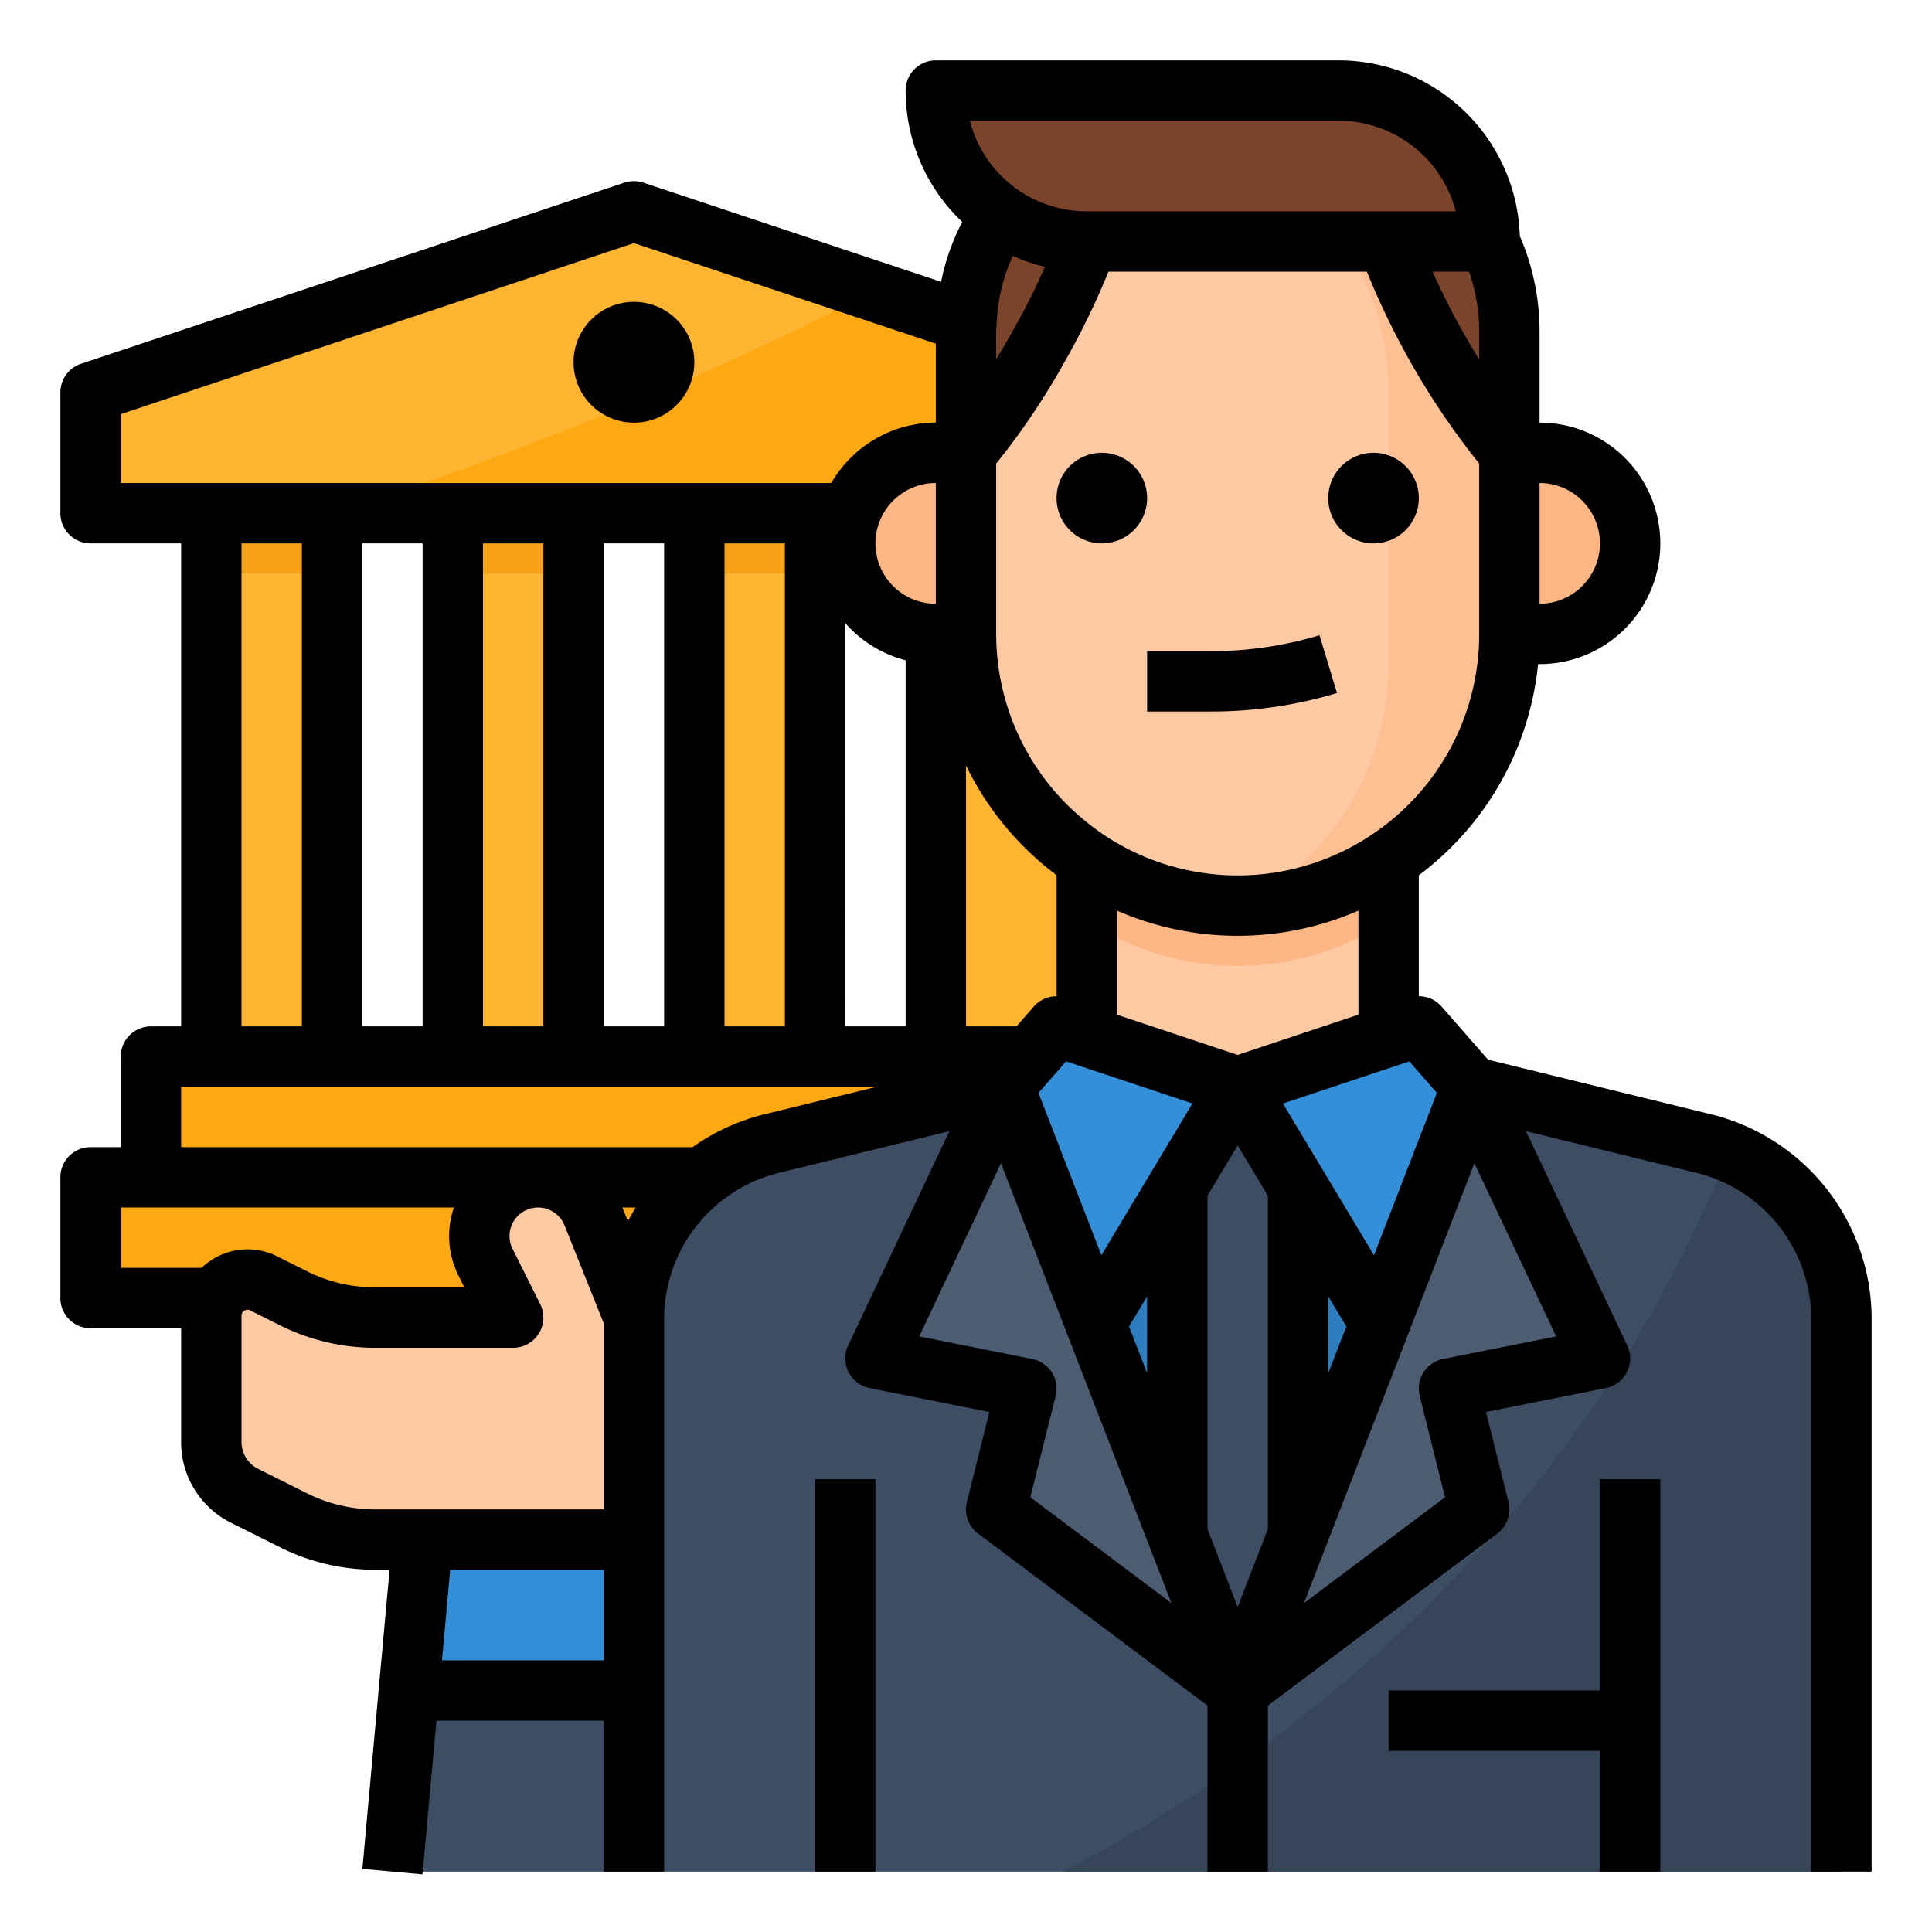 <svg height="512" viewBox="0 0 512 512" width="512" xmlns="http://www.w3.org/2000/svg"><g id="Filled_outline" data-name="Filled outline"><g fill="#ffb531"><path d="m312 104v32h-288v-32l144-48 63.53 21.18z"/><path d="m248 136h32v144h-32z"/><path d="m184 136h32v144h-32z"/><path d="m120 136h32v144h-32z"/><path d="m56 136h32v144h-32z"/></g><path d="m248 136h32v16h-32z" fill="#f7a116"/><path d="m184 136h32v16h-32z" fill="#f7a116"/><path d="m120 136h32v16h-32z" fill="#f7a116"/><path d="m56 136h32v16h-32z" fill="#f7a116"/><path d="m40 280h256v32h-256z" fill="#ffa912"/><path d="m24 312h288v32h-288z" fill="#ffa912"/><path d="m312 104v32h-222.97c48.15-15.91 97.22-35.32 142.5-58.82z" fill="#ffa912"/><circle cx="168" cy="96" fill="#f98500" r="16"/><path d="m112 408-8 88h64v-88z" fill="#3d4d63"/><path d="m168 408h-56l-3.636 40h59.636z" fill="#348fd9"/><path d="m138.821 312.467a15.563 15.563 0 0 0 -10.145 22.058l7.324 14.647h-36.669a48 48 0 0 1 -21.466-5.067l-7.972-3.986a9.6 9.6 0 0 0 -13.893 8.586v33.406a16 16 0 0 0 8.845 14.311l13.02 6.511a48 48 0 0 0 21.466 5.067h68.669v-58.828l-10.955-27.387a15.562 15.562 0 0 0 -18.224-9.318z" fill="#fec9a3"/><path d="m392 288.49v15.51h-128v-15.51l2-.49 15.41-11.21a16 16 0 0 0 6.59-12.94v-55.85h80v55.85a16 16 0 0 0 6.59 12.94l15.41 11.21z" fill="#fec9a3"/><path d="m368 243.856v-35.856h-80v35.856a71.963 71.963 0 0 0 80 0z" fill="#feb784"/><path d="m400 290.45v165.55h-144v-165.55l10-2.45 14-16 48 16 48-16 14 16z" fill="#2d7dbf"/><path d="m488 349.66v146.34h-320v-146.34a48 48 0 0 1 36.58-46.62l61.42-15.04 62 160 62-160 61.42 15.04a47.948 47.948 0 0 1 36.58 46.62z" fill="#3d4d63"/><path d="m488 349.66v146.34h-206.27c54.44-28.56 134.41-86.11 176.47-190.76a48.026 48.026 0 0 1 29.8 44.42z" fill="#374559"/><path d="m344 288v148l-16 12-16-12v-148z" fill="#3d4d63"/><path d="m280 272-14 16 24.33 62.78 37.67-62.78z" fill="#348fd9"/><path d="m376 272-48 16 37.67 62.78 24.33-62.78z" fill="#348fd9"/><path d="m328 448-64-48 8-32-40-8 34-72 46 118.71z" fill="#4c5d72"/><path d="m384 368 8 32-64 48 16-41.29 46-118.71 34 72z" fill="#4c5d72"/><path d="m408 120h-8v48h8a24 24 0 0 0 0-48z" fill="#feb784"/><path d="m248.4 120h-.4a24 24 0 0 0 0 48h8v-48z" fill="#feb784"/><path d="m400 112v56a72 72 0 0 1 -70.97 71.99c-.34.01-.69.01-1.03.01a72.006 72.006 0 0 1 -72-72v-56a72.006 72.006 0 0 1 72-72c.34 0 .69 0 1.03.01a72 72 0 0 1 70.97 71.99z" fill="#fec9a3"/><path d="m400 112v56a72 72 0 0 1 -70.97 71.99 71.981 71.981 0 0 0 38.97-63.99v-72a72.086 72.086 0 0 0 -38.97-63.99 72 72 0 0 1 70.97 71.99z" fill="#fec093"/><path d="m256 120v-32c0-26.51 17.909-48 40-48l-1.408 5.068c-7.842 28.232-21.055 53.888-38.592 74.932z" fill="#7a432a"/><path d="m400 120v-32c0-26.51-17.909-48-40-48l1.408 5.067c7.842 28.233 21.055 53.889 38.592 74.933z" fill="#7a432a"/><path d="m394.833 64h-106.833a40 40 0 0 1 -40-40h106.833a40 40 0 0 1 40 40z" fill="#7a432a"/><circle cx="168" cy="96" r="16"/><path d="m453.322 295.27-51.322-12.57-7.643-1.872-12.335-14.1a7.994 7.994 0 0 0 -1.563-1.356c-.082-.054-.156-.122-.239-.173a8 8 0 0 0 -4.22-1.188v-32.045a79.772 79.772 0 0 0 31.6-55.966h.4a32 32 0 0 0 0-64v-24a63.409 63.409 0 0 0 -5.237-25.439 48.047 48.047 0 0 0 -47.963-46.561h-106.8a8 8 0 0 0 -8 8 48.024 48.024 0 0 0 15 34.818 59.534 59.534 0 0 0 -5.6 15.859l-78.873-26.267a7.99 7.99 0 0 0 -5.057 0l-144 48a8 8 0 0 0 -5.47 7.59v32a8 8 0 0 0 8 8h24v128h-8a8 8 0 0 0 -8 8v24h-8a8 8 0 0 0 -8 8v32a8 8 0 0 0 8 8h24v30.111a23.87 23.87 0 0 0 13.267 21.467l13.02 6.51a56.282 56.282 0 0 0 25.044 5.912h3.909l-7.207 79.276 15.934 1.448 3.7-40.724h44.333v40h16v-146.336a39.9 39.9 0 0 1 24.022-36.679 40.322 40.322 0 0 1 6.463-2.173l45.115-11.048-26.831 56.82a8 8 0 0 0 5.665 11.261l31.766 6.355-5.965 23.861a8 8 0 0 0 2.961 8.34l60.804 45.599v44h16v-44l60.8-45.6a8 8 0 0 0 2.961-8.34l-5.961-23.86 31.773-6.354a8 8 0 0 0 5.665-11.261l-26.838-56.821 45.112 11.048a40.322 40.322 0 0 1 6.463 2.173 39.9 39.9 0 0 1 24.025 36.679v146.336h16v-146.336a55.874 55.874 0 0 0 -42.678-54.394zm-286.922 28.356-1.453-3.626h3.527q-1.106 1.771-2.074 3.626zm-6.4-51.626v-128h16v128zm-64 0v-128h16v128zm32-128h16v128h-16zm64 0h16v128h-16zm32 21.13a32.044 32.044 0 0 0 16 9.855v97.015h-16zm40.031-78.338a7.738 7.738 0 0 0 .123-1.136 46.3 46.3 0 0 1 4.256-17.84 47.785 47.785 0 0 0 8.514 2.887 181.75 181.75 0 0 1 -8.586 17.08c-.018.03-.035.061-.052.092q-2.065 3.719-4.286 7.307v-7.182c0-.429 0-1.017.031-1.208zm116.76 202.832-3.314 8.553-13.359 34.469-24.127-40.21 33.491-11.164zm-52.791 136.234-8-20.645v-88.332l8-13.333 8 13.333v88.332zm-52.791-136.234 7.309-8.352 33.491 11.164-24.127 40.21-13.359-34.469zm28.791 53.922v20.376l-4.8-12.38zm48 0 4.8 8-4.8 12.38zm-24-63.979-32-10.667v-27.583a79.959 79.959 0 0 0 64 0v27.583zm-48-15.555a7.987 7.987 0 0 0 -6.021 2.72l-4.609 5.268h-13.37v-69.165a79.475 79.475 0 0 0 18.639 24.7c1.619 1.462 3.421 2.927 5.361 4.388zm-32-104.012a16 16 0 0 1 0-32zm115.541 61.2a63.871 63.871 0 0 1 -71.017.044 69.156 69.156 0 0 1 -7.2-5.614 63.844 63.844 0 0 1 -21.324-47.63v-45.141a191.955 191.955 0 0 0 18.247-27.168 201.364 201.364 0 0 0 11.506-23.691h68.494a203.551 203.551 0 0 0 29.753 50.858v45.142a63.858 63.858 0 0 1 -28.459 53.2zm28.459-133.2v7.26a192.332 192.332 0 0 1 -12.356-23.26h9.678a48.211 48.211 0 0 1 2.678 16zm32 56a16.037 16.037 0 0 1 -16 16v-32a16.019 16.019 0 0 1 16 16zm-69.2-112a32.054 32.054 0 0 1 30.987 24h-97.787a31.964 31.964 0 0 1 -30.98-24zm-322.8 77.766 136-45.334 80 26.642v20.926a32.011 32.011 0 0 0 -27.7 16h-188.3zm32 34.234h16v128h-16zm-16 144h184.365l-29.688 7.27a56.066 56.066 0 0 0 -19.14 8.73h-135.537zm8.347 45.734a17.85 17.85 0 0 0 -2.927 2.266h-21.42v-16h88.283a23.43 23.43 0 0 0 1.238 18.1l1.535 3.07h-23.725a40.207 40.207 0 0 1 -17.888-4.222l-7.972-3.987a17.489 17.489 0 0 0 -17.124.773zm25.1 62.043-13.02-6.51a7.956 7.956 0 0 1 -4.427-7.156v-33.4a1.534 1.534 0 0 1 .759-1.362 1.532 1.532 0 0 1 1.556-.07l7.972 3.986a56.282 56.282 0 0 0 25.044 5.912h36.669a8 8 0 0 0 7.155-11.577l-7.324-14.648a7.563 7.563 0 1 1 13.786-6.191l10.383 25.952v49.287h-60.669a40.194 40.194 0 0 1 -17.888-4.223zm35.677 44.223 2.182-24h40.694v24zm155.926-43.213 6.711-26.847a8 8 0 0 0 -6.192-9.785l-29.969-5.993 21.671-45.892 36.44 94.04 8.727 22.522zm109.381-36.632a8 8 0 0 0 -6.192 9.785l6.711 26.847-37.392 28.045 8.727-22.522 36.44-94.04 21.675 45.892z"/><path d="m216 392h16v104h-16z"/><path d="m424 448h-56v16h56v32h16v-104h-16z"/><path d="m292 120a12 12 0 1 0 12 12 12.013 12.013 0 0 0 -12-12z"/><path d="m364 120a12 12 0 1 0 12 12 12.013 12.013 0 0 0 -12-12z"/><path d="m320.934 172.56h-16.934v16h16.934a115.032 115.032 0 0 0 33.385-4.9l-4.638-15.312a99.1 99.1 0 0 1 -28.747 4.212z"/></g></svg>